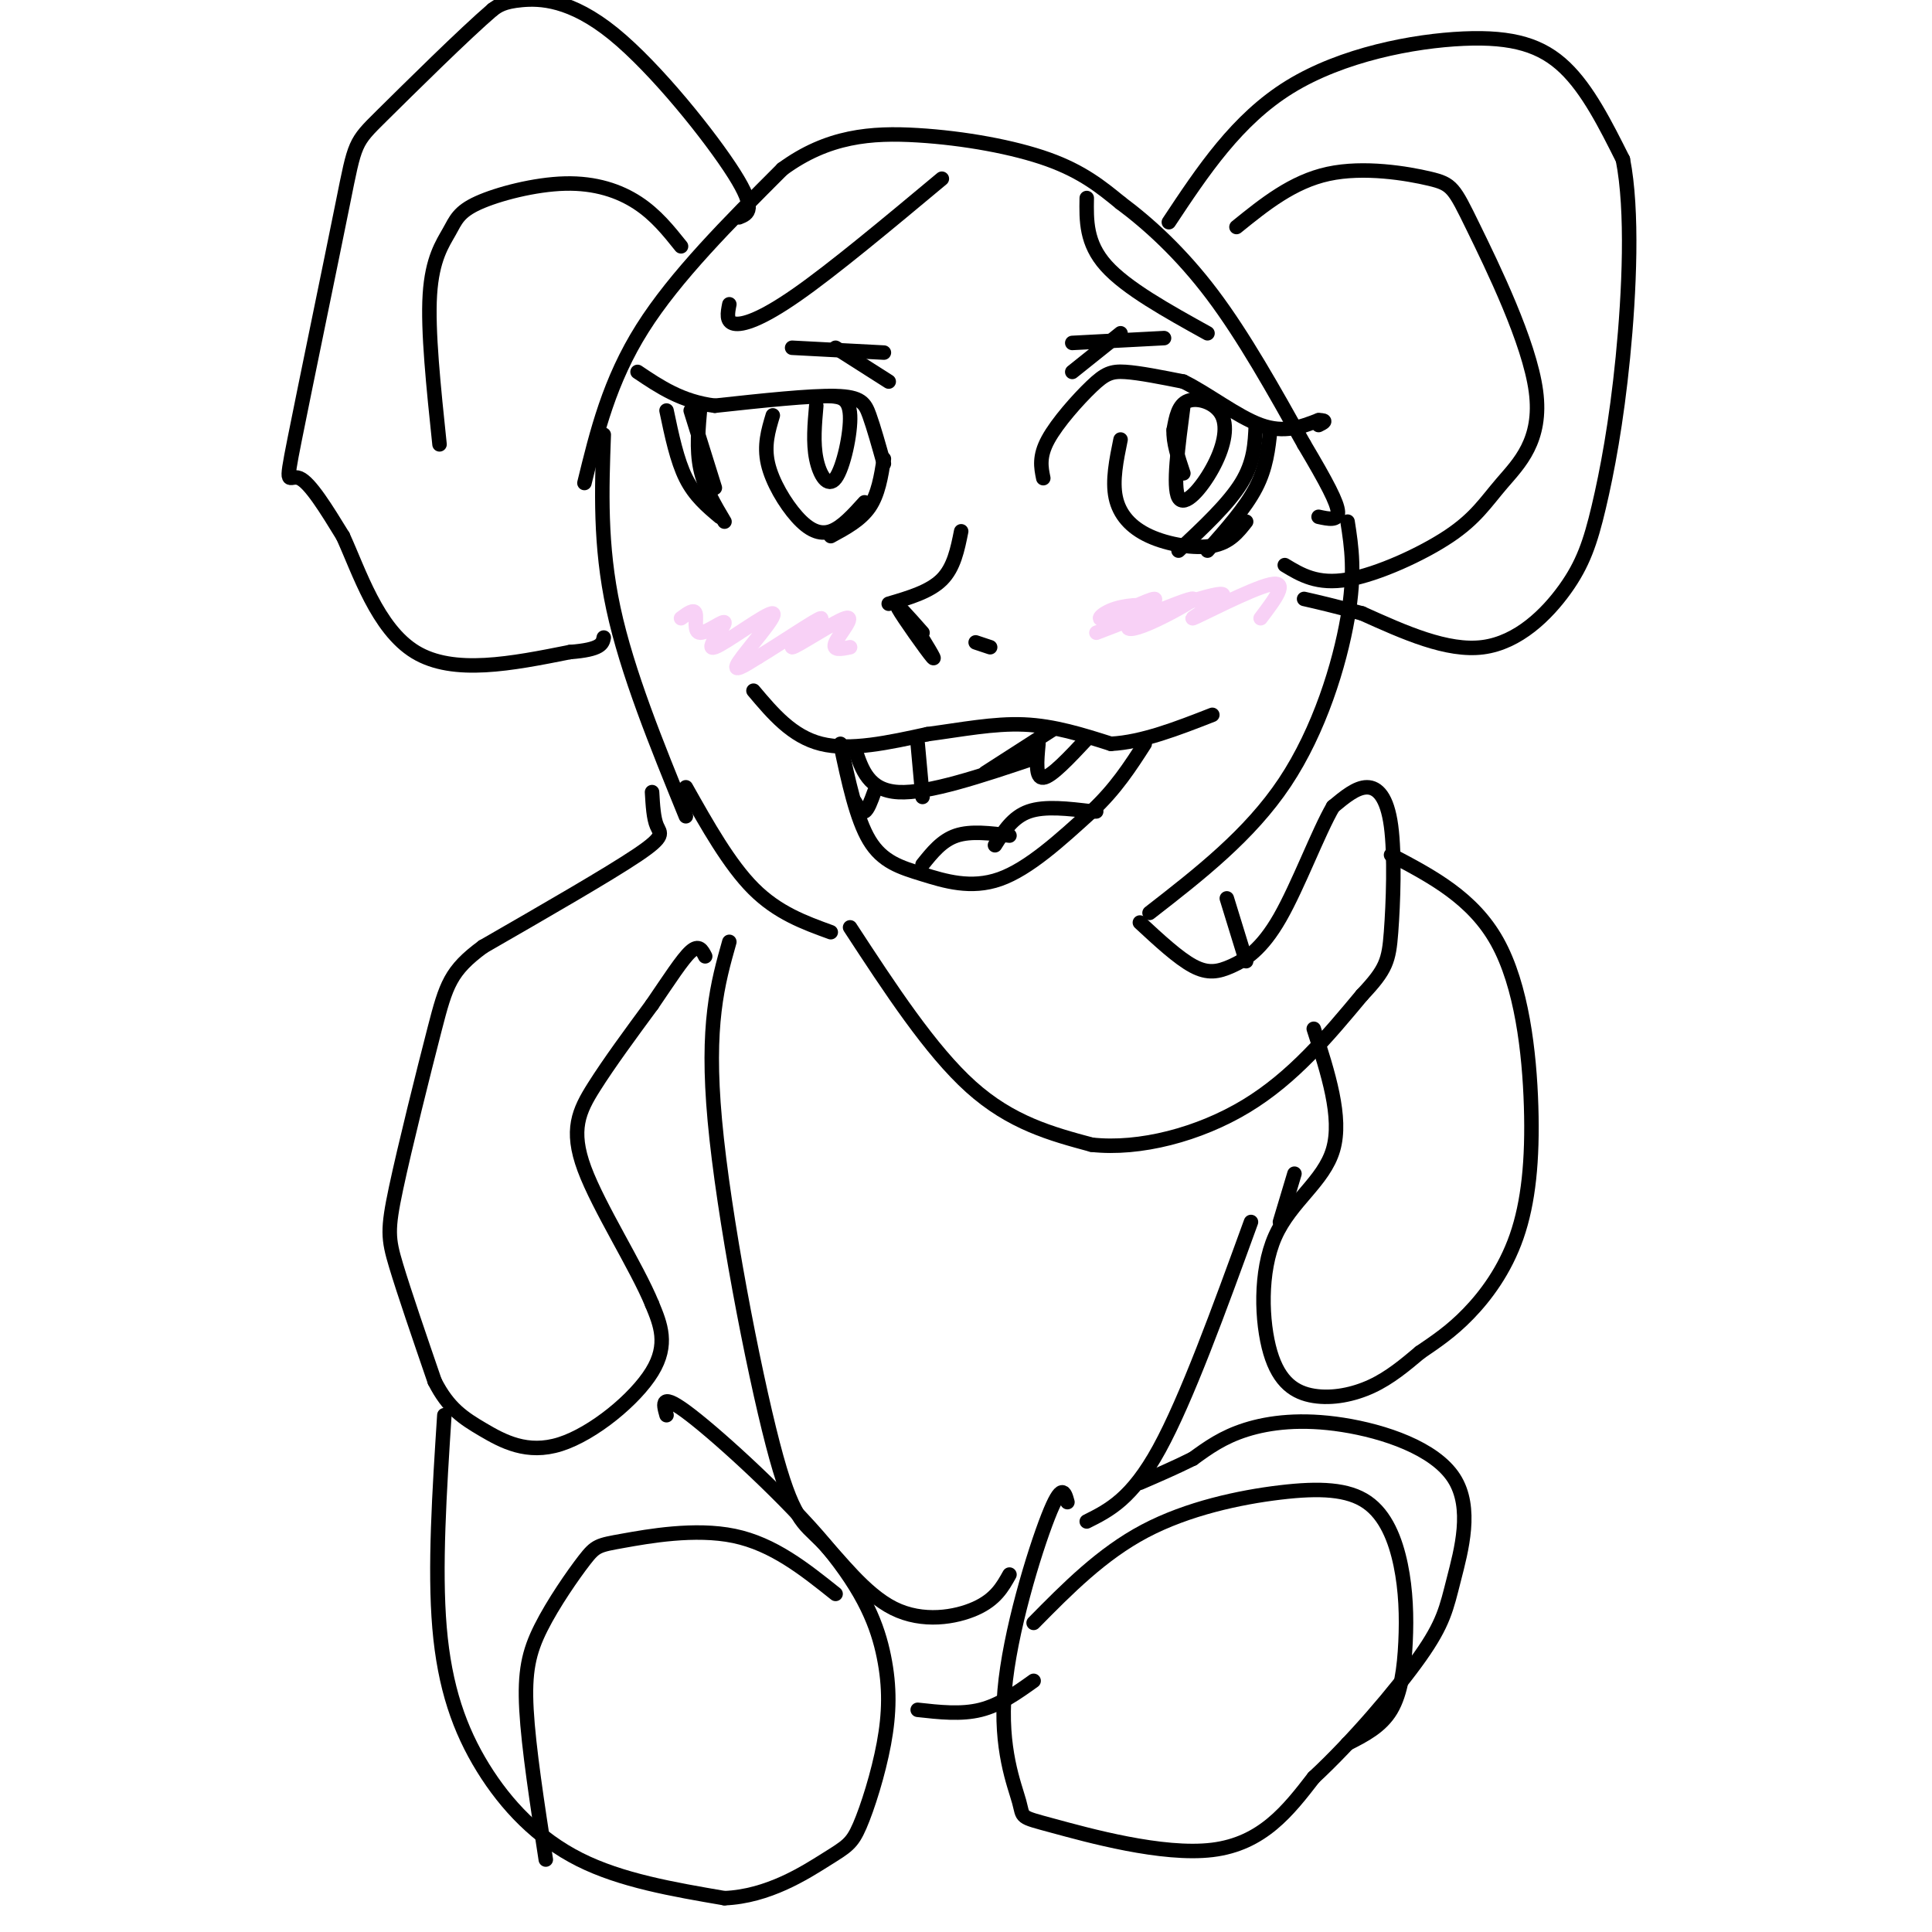 <svg viewBox='0 0 400 400' version='1.1' xmlns='http://www.w3.org/2000/svg' xmlns:xlink='http://www.w3.org/1999/xlink'><g fill='none' stroke='#000000' stroke-width='3' stroke-linecap='round' stroke-linejoin='round'><path d='M216,99c-0.458,-2.238 -0.917,-4.476 1,-8c1.917,-3.524 6.208,-8.333 9,-11c2.792,-2.667 4.083,-3.190 7,-3c2.917,0.190 7.458,1.095 12,2'/><path d='M245,79c4.889,2.356 11.111,7.244 16,9c4.889,1.756 8.444,0.378 12,-1'/><path d='M273,87c2.000,0.000 1.000,0.500 0,1'/><path d='M263,89c-0.417,3.917 -0.833,7.833 -3,12c-2.167,4.167 -6.083,8.583 -10,13'/><path d='M260,88c-0.167,3.833 -0.333,7.667 -3,12c-2.667,4.333 -7.833,9.167 -13,14'/><path d='M232,91c-0.869,4.256 -1.738,8.512 -1,12c0.738,3.488 3.083,6.208 7,8c3.917,1.792 9.405,2.655 13,2c3.595,-0.655 5.298,-2.827 7,-5'/><path d='M245,84c-1.104,8.410 -2.207,16.820 -1,19c1.207,2.180 4.726,-1.869 7,-6c2.274,-4.131 3.305,-8.343 2,-11c-1.305,-2.657 -4.944,-3.759 -7,-3c-2.056,0.759 -2.528,3.380 -3,6'/><path d='M243,89c-0.167,2.500 0.917,5.750 2,9'/><path d='M183,96c-1.044,-3.733 -2.089,-7.467 -3,-10c-0.911,-2.533 -1.689,-3.867 -7,-4c-5.311,-0.133 -15.156,0.933 -25,2'/><path d='M148,84c-6.833,-0.833 -11.417,-3.917 -16,-7'/><path d='M138,85c1.083,5.167 2.167,10.333 4,14c1.833,3.667 4.417,5.833 7,8'/><path d='M143,85c0.000,0.000 5.000,16.000 5,16'/><path d='M145,84c-0.417,4.500 -0.833,9.000 0,13c0.833,4.000 2.917,7.500 5,11'/><path d='M160,86c-0.935,3.107 -1.869,6.214 -1,10c0.869,3.786 3.542,8.250 6,11c2.458,2.750 4.702,3.786 7,3c2.298,-0.786 4.649,-3.393 7,-6'/><path d='M183,95c-0.583,3.667 -1.167,7.333 -3,10c-1.833,2.667 -4.917,4.333 -8,6'/><path d='M169,84c-0.339,3.833 -0.679,7.667 0,11c0.679,3.333 2.375,6.167 4,4c1.625,-2.167 3.179,-9.333 3,-13c-0.179,-3.667 -2.089,-3.833 -4,-4'/><path d='M189,129c2.578,4.178 5.156,8.356 4,7c-1.156,-1.356 -6.044,-8.244 -7,-10c-0.956,-1.756 2.022,1.622 5,5'/><path d='M184,125c4.250,-1.250 8.500,-2.500 11,-5c2.500,-2.500 3.250,-6.250 4,-10'/><path d='M195,37c-11.244,9.378 -22.489,18.756 -30,24c-7.511,5.244 -11.289,6.356 -13,6c-1.711,-0.356 -1.356,-2.178 -1,-4'/><path d='M225,41c-0.083,4.667 -0.167,9.333 4,14c4.167,4.667 12.583,9.333 21,14'/><path d='M156,143c4.000,4.750 8.000,9.500 14,11c6.000,1.500 14.000,-0.250 22,-2'/><path d='M192,152c7.067,-0.933 13.733,-2.267 20,-2c6.267,0.267 12.133,2.133 18,4'/><path d='M230,154c6.500,-0.333 13.750,-3.167 21,-6'/><path d='M174,154c1.655,7.774 3.310,15.548 6,20c2.690,4.452 6.417,5.583 11,7c4.583,1.417 10.024,3.119 16,1c5.976,-2.119 12.488,-8.060 19,-14'/><path d='M226,168c5.000,-4.667 8.000,-9.333 11,-14'/><path d='M177,155c1.417,4.333 2.833,8.667 9,9c6.167,0.333 17.083,-3.333 28,-7'/><path d='M218,151c0.000,0.000 -14.000,9.000 -14,9'/><path d='M125,90c-0.417,11.417 -0.833,22.833 2,36c2.833,13.167 8.917,28.083 15,43'/><path d='M142,163c4.500,8.000 9.000,16.000 14,21c5.000,5.000 10.500,7.000 16,9'/><path d='M238,189c10.378,-8.067 20.756,-16.133 28,-27c7.244,-10.867 11.356,-24.533 13,-34c1.644,-9.467 0.822,-14.733 0,-20'/><path d='M176,192c8.333,12.750 16.667,25.500 25,33c8.333,7.500 16.667,9.750 25,12'/><path d='M226,237c9.933,1.111 22.267,-2.111 32,-8c9.733,-5.889 16.867,-14.444 24,-23'/><path d='M282,206c5.014,-5.309 5.550,-7.083 6,-13c0.450,-5.917 0.813,-15.978 0,-22c-0.813,-6.022 -2.804,-8.006 -5,-8c-2.196,0.006 -4.598,2.003 -7,4'/><path d='M276,167c-3.061,5.250 -7.212,16.376 -11,23c-3.788,6.624 -7.212,8.745 -10,10c-2.788,1.255 -4.939,1.644 -8,0c-3.061,-1.644 -7.030,-5.322 -11,-9'/><path d='M135,164c0.156,2.711 0.311,5.422 1,7c0.689,1.578 1.911,2.022 -4,6c-5.911,3.978 -18.956,11.489 -32,19'/><path d='M100,196c-6.756,4.968 -7.646,7.888 -10,17c-2.354,9.112 -6.172,24.415 -8,33c-1.828,8.585 -1.665,10.453 0,16c1.665,5.547 4.833,14.774 8,24'/><path d='M90,286c2.836,5.601 5.925,7.604 10,10c4.075,2.396 9.136,5.183 16,3c6.864,-2.183 15.533,-9.338 19,-15c3.467,-5.662 1.734,-9.831 0,-14'/><path d='M135,270c-3.143,-7.690 -11.000,-19.917 -14,-28c-3.000,-8.083 -1.143,-12.024 2,-17c3.143,-4.976 7.571,-10.988 12,-17'/><path d='M135,208c3.511,-5.133 6.289,-9.467 8,-11c1.711,-1.533 2.356,-0.267 3,1'/><path d='M92,293c-1.024,15.833 -2.048,31.667 -1,44c1.048,12.333 4.167,21.167 9,29c4.833,7.833 11.381,14.667 20,19c8.619,4.333 19.310,6.167 30,8'/><path d='M150,393c9.048,-0.366 16.669,-5.281 21,-8c4.331,-2.719 5.373,-3.241 7,-7c1.627,-3.759 3.839,-10.756 5,-17c1.161,-6.244 1.270,-11.736 0,-18c-1.270,-6.264 -3.919,-13.302 -12,-23c-8.081,-9.698 -21.595,-22.057 -28,-27c-6.405,-4.943 -5.703,-2.472 -5,0'/><path d='M190,354c4.500,0.500 9.000,1.000 13,0c4.000,-1.000 7.500,-3.500 11,-6'/><path d='M221,311c-0.576,-2.135 -1.151,-4.269 -4,3c-2.849,7.269 -7.971,23.942 -9,36c-1.029,12.058 2.033,19.500 3,23c0.967,3.500 -0.163,3.058 7,5c7.163,1.942 22.618,6.269 33,5c10.382,-1.269 15.691,-8.135 21,-15'/><path d='M272,368c7.887,-7.306 17.103,-18.070 22,-25c4.897,-6.930 5.475,-10.025 7,-16c1.525,-5.975 3.996,-14.828 0,-21c-3.996,-6.172 -14.461,-9.662 -23,-11c-8.539,-1.338 -15.154,-0.525 -20,1c-4.846,1.525 -7.923,3.763 -11,6'/><path d='M247,302c-3.667,1.833 -7.333,3.417 -11,5'/><path d='M272,213c2.968,9.182 5.935,18.363 4,25c-1.935,6.637 -8.773,10.729 -12,18c-3.227,7.271 -2.844,17.722 -1,24c1.844,6.278 5.150,8.382 9,9c3.850,0.618 8.243,-0.252 12,-2c3.757,-1.748 6.879,-4.374 10,-7'/><path d='M294,280c3.265,-2.232 6.427,-4.314 10,-8c3.573,-3.686 7.556,-8.978 10,-16c2.444,-7.022 3.350,-15.775 3,-27c-0.350,-11.225 -1.957,-24.921 -7,-34c-5.043,-9.079 -13.521,-13.539 -22,-18'/><path d='M153,45c1.875,-0.744 3.750,-1.488 -1,-9c-4.750,-7.512 -16.125,-21.792 -25,-29c-8.875,-7.208 -15.250,-7.345 -19,-7c-3.750,0.345 -4.875,1.173 -6,2'/><path d='M102,2c-5.811,4.972 -17.339,16.401 -23,22c-5.661,5.599 -5.456,5.367 -8,18c-2.544,12.633 -7.839,38.132 -10,49c-2.161,10.868 -1.189,7.105 1,8c2.189,0.895 5.594,6.447 9,12'/><path d='M71,111c3.311,7.200 7.089,19.200 15,24c7.911,4.800 19.956,2.400 32,0'/><path d='M118,135c6.500,-0.500 6.750,-1.750 7,-3'/><path d='M121,100c2.583,-10.583 5.167,-21.167 12,-32c6.833,-10.833 17.917,-21.917 29,-33'/><path d='M162,35c9.393,-6.881 18.375,-7.583 28,-7c9.625,0.583 19.893,2.452 27,5c7.107,2.548 11.054,5.774 15,9'/><path d='M232,42c5.711,4.244 12.489,10.356 19,19c6.511,8.644 12.756,19.822 19,31'/><path d='M270,92c4.689,7.889 6.911,12.111 7,14c0.089,1.889 -1.956,1.444 -4,1'/><path d='M242,46c7.048,-10.637 14.095,-21.274 25,-28c10.905,-6.726 25.667,-9.542 36,-10c10.333,-0.458 16.238,1.440 21,6c4.762,4.560 8.381,11.780 12,19'/><path d='M336,33c2.097,10.563 1.341,27.471 0,41c-1.341,13.529 -3.267,23.678 -5,31c-1.733,7.322 -3.274,11.818 -7,17c-3.726,5.182 -9.636,11.052 -17,12c-7.364,0.948 -16.182,-3.026 -25,-7'/><path d='M282,127c-6.167,-1.667 -9.083,-2.333 -12,-3'/></g>
<g fill='none' stroke='#F8D1F6' stroke-width='3' stroke-linecap='round' stroke-linejoin='round'><path d='M227,131c5.288,-2.010 10.577,-4.020 11,-5c0.423,-0.980 -4.019,-0.930 -7,0c-2.981,0.930 -4.502,2.739 -2,2c2.502,-0.739 9.027,-4.027 10,-4c0.973,0.027 -3.605,3.368 -5,5c-1.395,1.632 0.394,1.555 4,0c3.606,-1.555 9.030,-4.587 9,-5c-0.030,-0.413 -5.515,1.794 -11,4'/><path d='M236,128c2.774,-0.951 15.207,-5.327 17,-5c1.793,0.327 -7.056,5.357 -6,5c1.056,-0.357 12.016,-6.102 16,-7c3.984,-0.898 0.992,3.051 -2,7'/><path d='M141,128c1.353,-0.998 2.707,-1.996 3,-1c0.293,0.996 -0.473,3.986 1,4c1.473,0.014 5.185,-2.949 5,-2c-0.185,0.949 -4.266,5.811 -2,5c2.266,-0.811 10.879,-7.295 12,-7c1.121,0.295 -5.251,7.370 -7,10c-1.749,2.630 1.126,0.815 4,-1'/><path d='M157,136c4.117,-2.449 12.410,-8.071 13,-8c0.590,0.071 -6.522,5.833 -6,6c0.522,0.167 8.679,-5.263 11,-6c2.321,-0.737 -1.194,3.218 -2,5c-0.806,1.782 1.097,1.391 3,1'/></g>
<g fill='none' stroke='#000000' stroke-width='3' stroke-linecap='round' stroke-linejoin='round'><path d='M256,47c5.808,-4.699 11.616,-9.398 19,-11c7.384,-1.602 16.345,-0.107 21,1c4.655,1.107 5.005,1.827 9,10c3.995,8.173 11.637,23.798 13,34c1.363,10.202 -3.552,14.982 -7,19c-3.448,4.018 -5.428,7.274 -11,11c-5.572,3.726 -14.735,7.922 -21,9c-6.265,1.078 -9.633,-0.961 -13,-3'/><path d='M141,51c-2.612,-3.264 -5.224,-6.527 -9,-9c-3.776,-2.473 -8.716,-4.154 -15,-4c-6.284,0.154 -13.911,2.144 -18,4c-4.089,1.856 -4.639,3.576 -6,6c-1.361,2.424 -3.532,5.550 -4,13c-0.468,7.450 0.766,19.225 2,31'/><path d='M151,195c-2.412,8.547 -4.824,17.093 -3,37c1.824,19.907 7.884,51.174 12,67c4.116,15.826 6.289,16.211 10,20c3.711,3.789 8.961,10.982 15,14c6.039,3.018 12.868,1.862 17,0c4.132,-1.862 5.566,-4.431 7,-7'/><path d='M259,253c-6.667,18.333 -13.333,36.667 -19,47c-5.667,10.333 -10.333,12.667 -15,15'/><path d='M268,243c0.000,0.000 -3.000,10.000 -3,10'/><path d='M254,186c0.000,0.000 4.000,13.000 4,13'/><path d='M214,336c7.042,-7.142 14.084,-14.284 23,-19c8.916,-4.716 19.705,-7.008 28,-8c8.295,-0.992 14.096,-0.686 18,2c3.904,2.686 5.913,7.751 7,13c1.087,5.249 1.254,10.682 1,16c-0.254,5.318 -0.930,10.519 -3,14c-2.070,3.481 -5.535,5.240 -9,7'/><path d='M173,330c-6.449,-5.154 -12.897,-10.309 -21,-12c-8.103,-1.691 -17.859,0.080 -23,1c-5.141,0.920 -5.667,0.989 -8,4c-2.333,3.011 -6.474,8.965 -9,14c-2.526,5.035 -3.436,9.153 -3,17c0.436,7.847 2.218,19.424 4,31'/><path d='M164,72c0.000,0.000 19.000,1.000 19,1'/><path d='M173,72c0.000,0.000 11.000,7.000 11,7'/><path d='M222,71c0.000,0.000 19.000,-1.000 19,-1'/><path d='M232,69c0.000,0.000 -10.000,8.000 -10,8'/><path d='M202,133c1.500,0.500 3.000,1.000 3,1c0.000,0.000 -1.500,-0.500 -3,-1'/><path d='M190,154c0.000,0.000 1.000,11.000 1,11'/><path d='M191,179c2.000,-2.500 4.000,-5.000 7,-6c3.000,-1.000 7.000,-0.500 11,0'/><path d='M206,175c1.833,-2.917 3.667,-5.833 7,-7c3.333,-1.167 8.167,-0.583 13,0'/><path d='M226,168c2.000,0.000 0.500,0.000 -1,0'/><path d='M215,154c-0.333,3.583 -0.667,7.167 1,7c1.667,-0.167 5.333,-4.083 9,-8'/><path d='M177,166c0.667,1.167 1.333,2.333 2,2c0.667,-0.333 1.333,-2.167 2,-4'/></g>
</svg>